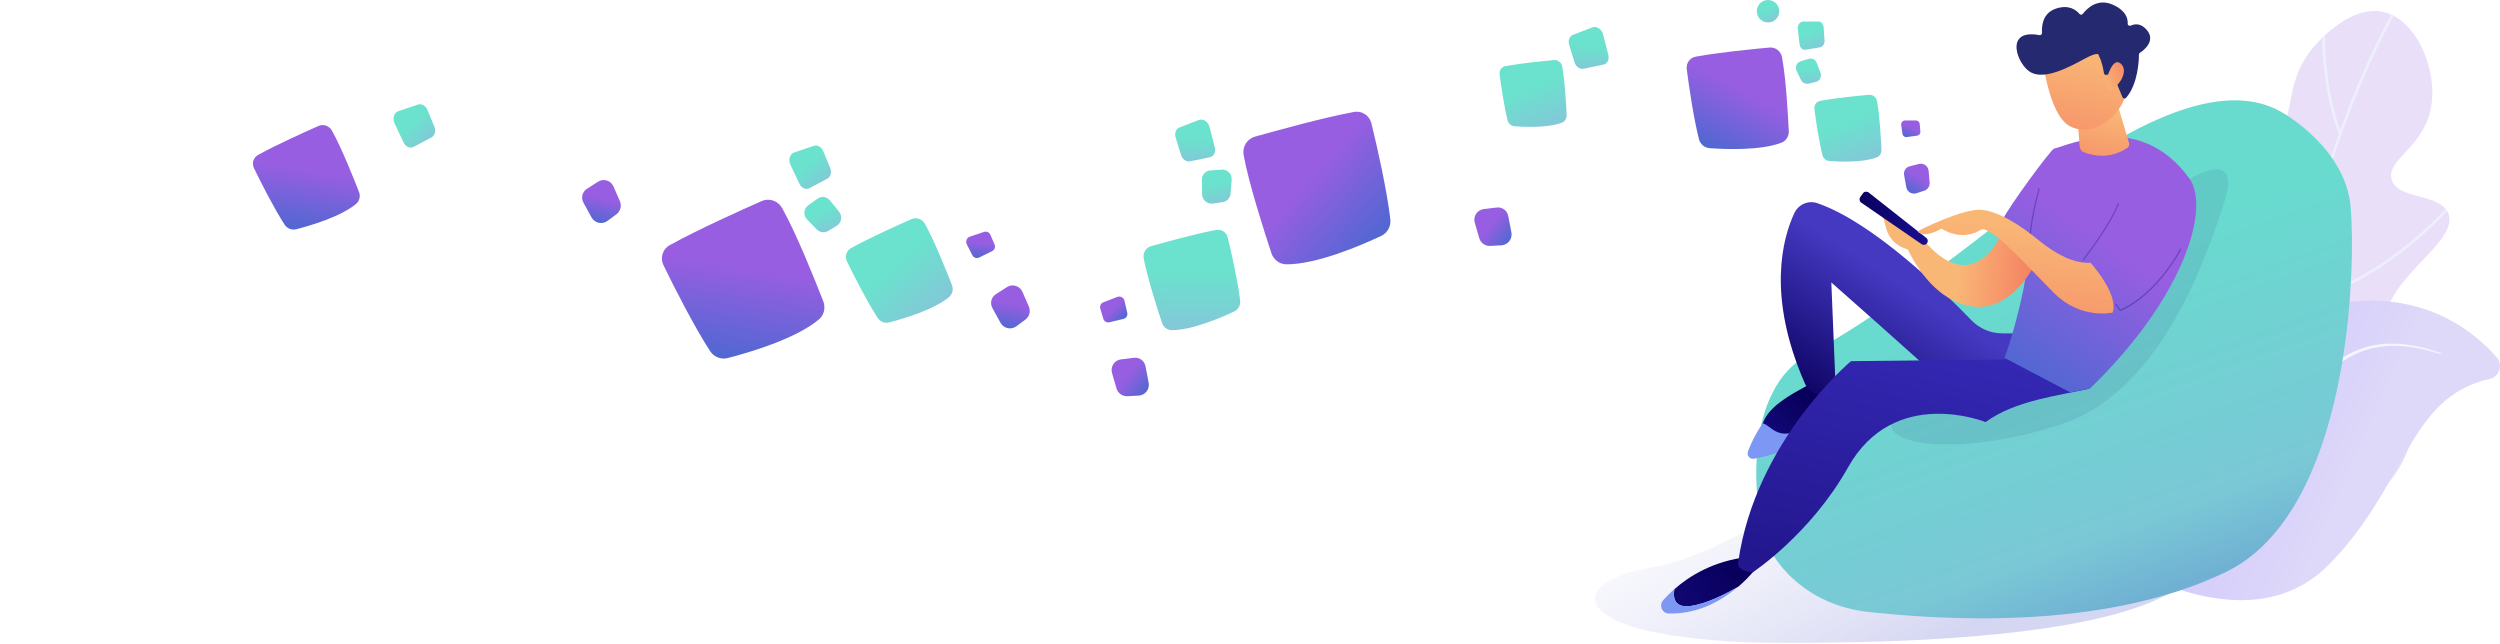 <svg width="1080" height="278" viewBox="0 0 1080 278" fill="none" xmlns="http://www.w3.org/2000/svg">
<path opacity="0.2" d="M952.911 244.475C920.513 228.036 908.835 183.162 920.701 168.502C926.868 160.875 936.853 164.587 942.165 155.797C948.046 146.065 938.7 136.703 935.936 113.107C934.515 100.919 931.928 78.807 943.305 68.879C954.588 59.037 968.351 70.98 981.075 61.064C993.104 51.69 985.366 37.44 999.162 20.67C1000.45 19.113 1015.1 1.726 1029.72 5.153C1044.59 8.62 1054.17 32.337 1049.62 49.096C1045.49 64.324 1030.9 69.344 1033.18 77.481C1035.7 86.448 1054.23 83.286 1057.69 92.247C1062.69 105.199 1027.62 121.243 1030.39 142.596C1032.02 155.151 1047.95 156.314 1045.47 172.353C1041.47 198.197 1036.3 204.364 1023.86 217.437C1005.82 236.375 980.988 258.72 952.911 244.475Z" fill="url(#paint0_linear_479_15954)"/>
<path opacity="0.7" d="M923.735 165.738C932.281 181.058 947.423 201.843 973.787 223.597C972.782 231.947 971.861 240.414 971.025 248.991C971.413 248.991 971.801 248.986 972.188 248.974C973.562 234.914 975.129 221.54 976.846 208.837C978.879 208.276 980.864 207.667 982.801 206.991C1006.83 198.65 1023.33 181.651 1033.15 168.321C1035.99 164.479 1038.45 160.73 1040.54 157.257C1040.26 156.969 1039.99 156.686 1039.71 156.405C1037.61 159.917 1035.13 163.725 1032.24 167.632C1021.77 181.8 1003.72 200.165 977.014 207.595C980.915 178.994 985.573 153.818 990.495 131.896C994.38 131.019 998.137 129.928 1001.78 128.66C1022.84 121.341 1039.65 108.258 1050.66 97.774C1053.01 95.532 1055.19 93.323 1057.19 91.2C1056.99 90.858 1056.77 90.536 1056.52 90.233C1054.49 92.394 1052.27 94.647 1049.87 96.937C1037.15 109.047 1016.65 124.647 990.778 130.639C998.088 98.333 1005.96 73.17 1012.78 54.599C1020.99 32.213 1028.67 16.559 1034.06 6.8C1033.72 6.619 1033.38 6.448 1033.03 6.289C1027.61 16.096 1019.93 31.766 1011.73 54.122C1011.46 54.838 1011.2 55.557 1010.94 56.278C1005.74 40.919 1004.36 26.383 1004.38 15.224C1003.98 15.594 1003.59 15.957 1003.23 16.309C1003.31 27.759 1004.86 42.51 1010.32 58.01C1001.83 81.739 994.374 108.321 988.122 137.108C987.828 138.458 987.538 139.813 987.249 141.173C964.015 110.798 954.91 88.03 951.37 74.239C950.529 70.966 949.953 68.032 949.566 65.444C949.193 65.551 948.821 65.672 948.451 65.807C948.84 68.344 949.408 71.207 950.221 74.394C953.798 88.399 963.06 111.603 986.83 142.521L986.991 142.397C981.725 167.45 977.363 194.176 973.951 222.242C947.843 200.572 933.164 179.915 925.426 166.342C925.193 165.933 924.964 165.528 924.74 165.127C924.4 165.315 924.065 165.518 923.735 165.738Z" fill="#F0F7FF"/>
<path opacity="0.3" fill-rule="evenodd" clip-rule="evenodd" d="M898.079 174.192C898.079 149.197 959.338 141.009 921.714 105.323C884.091 69.637 931.006 188.045 888.911 187.315C806.508 185.87 755.346 238.368 714 245.019C672.654 251.67 676.482 277.736 772.244 277.736C868.005 277.736 1043.84 268.959 898.079 174.192Z" fill="url(#paint1_linear_479_15954)"/>
<path d="M910.307 239.599C910.307 239.599 969.613 280.968 1006.2 243.784C1040.21 209.246 1039.92 171.773 1075.65 163.644C1079.81 162.682 1081.38 157.631 1078.61 154.408C1067.51 141.709 1040.25 119.581 992.904 135.311C928.625 156.669 910.307 239.599 910.307 239.599Z" fill="url(#paint2_linear_479_15954)"/>
<path d="M914.949 237.433C915.906 237.433 916.815 237.337 917.723 237.193C918.154 237.145 918.632 237.048 919.063 237L920.402 236.712C922.171 236.327 923.941 235.798 925.663 235.22C926.524 234.932 927.384 234.595 928.245 234.258C929.106 233.922 929.967 233.633 930.78 233.2L933.267 232.046L933.889 231.757L934.511 231.42L935.706 230.795C942.115 227.332 948.093 223.147 953.689 218.432C955.076 217.23 956.463 216.075 957.85 214.873L961.82 211.121L962.824 210.207L963.302 209.726L963.781 209.245L965.694 207.273C966.937 205.974 968.229 204.675 969.472 203.328C974.35 197.94 979.038 192.361 983.581 186.684C988.125 181.056 992.573 175.332 997.307 169.896C999.699 167.203 1002.14 164.509 1004.72 162.055C1007.35 159.602 1010.13 157.341 1013.14 155.417C1016.15 153.493 1019.4 152.002 1022.8 150.992C1026.19 149.982 1029.78 149.501 1033.32 149.404C1036.91 149.308 1040.5 149.741 1044.03 150.318C1044.9 150.511 1045.8 150.655 1046.66 150.847L1049.2 151.521C1049.63 151.617 1050.06 151.713 1050.49 151.858L1051.78 152.242L1054.41 152.964C1054.56 153.012 1054.65 152.916 1054.7 152.82C1054.75 152.675 1054.65 152.579 1054.56 152.531L1051.97 151.713L1050.68 151.28C1050.25 151.136 1049.82 151.04 1049.39 150.896L1046.76 150.174C1045.9 149.982 1044.99 149.789 1044.08 149.597C1040.54 148.875 1036.91 148.394 1033.23 148.442C1029.59 148.442 1025.91 148.875 1022.37 149.885C1018.83 150.896 1015.48 152.387 1012.33 154.311C1006.06 158.159 1000.8 163.402 996.016 168.838C991.186 174.274 986.738 179.998 982.146 185.626C973.011 196.882 963.542 207.802 952.541 217.134C947.041 221.752 941.254 226.081 934.989 229.592C931.88 231.372 928.628 232.912 925.28 234.21C923.606 234.836 921.884 235.413 920.163 235.846L918.871 236.183C918.441 236.279 918.01 236.375 917.58 236.423C916.719 236.615 915.81 236.712 914.949 236.76H914.902C914.758 236.76 914.615 236.904 914.615 237.097C914.663 237.289 914.806 237.433 914.949 237.433Z" fill="#F0F7FF"/>
<path d="M986.202 48.775C986.202 48.775 1013.29 63.881 1015.49 89.427C1017.76 114.974 1015.66 221.047 961.378 247.204C907.096 273.306 835.217 267.308 807.689 264.42C780.162 261.588 764.937 242.761 761.517 229.766C758.096 216.826 752.58 168.51 781.541 152.96C810.503 137.41 840.899 113.53 871.239 90.316C901.58 67.102 953.71 29.171 986.202 48.775Z" fill="url(#paint3_linear_479_15954)"/>
<path d="M960.918 87.211C968.583 63.304 947.138 75.22 935.457 84.167C929.16 88.594 896.855 122.352 883.441 135.91C870.026 149.468 817.736 173.541 816.914 183.225C816.093 192.91 849.493 196.784 890.559 183.225C931.624 169.667 951.336 117.094 960.918 87.211Z" fill="#25296F" fill-opacity="0.1"/>
<path d="M790.088 161.791C790.088 161.791 797.37 162.179 798.308 177.341C798.308 177.341 781.372 192.613 758.479 196.278C756.769 196.556 760.906 184.449 761.513 182.839C764.436 175.008 773.704 170.01 790.088 161.791Z" fill="url(#paint4_linear_479_15954)"/>
<path d="M872.392 144.019H865.055C859.98 144.019 855.125 141.964 851.595 138.299C839.459 125.692 809.063 95.981 785.066 87.761C781.15 86.428 776.902 88.317 775.137 92.093C770.117 102.867 763.111 127.914 779.77 165.789C781.591 170.01 786.832 171.787 790.638 169.232C791.741 168.51 792.513 167.566 792.955 166.344L791.134 122.027C791.134 122.027 831.515 157.57 838.521 164.456C845.582 171.342 881.273 167.122 872.392 144.019Z" fill="url(#paint5_linear_479_15954)"/>
<path d="M723.331 254.535C729.785 248.815 740.101 242.428 754.94 240.596L759.96 243.706C759.96 243.706 756.76 248.482 750.913 253.48C745.507 256.646 737.232 260.866 730.337 261.81C723.606 262.699 722.613 258.645 723.331 254.535Z" fill="url(#paint6_linear_479_15954)"/>
<path d="M761.51 182.838C765.482 184.115 767.247 189.835 777.342 186.059C787.106 182.449 794.388 177.729 798.139 175.063C798.249 175.785 798.305 176.562 798.36 177.395C798.36 177.395 780.486 194.5 757.593 198.166C755.883 198.444 754.504 196.722 755.111 195.056C756.214 192.057 758.2 187.614 761.51 182.838Z" fill="#7D97F4"/>
<path d="M718.428 259.367C719.697 257.923 721.352 256.257 723.283 254.48C722.621 258.59 723.614 262.644 730.289 261.755C737.184 260.811 745.514 256.59 750.865 253.425C744.135 259.201 733.875 265.365 720.911 265.032C718.042 264.976 716.553 261.533 718.428 259.367Z" fill="#7D97F4"/>
<path d="M871.842 155.237L799.632 156.014C799.632 156.014 758.368 190.391 750.921 242.761C750.921 242.761 749.652 246.593 757.155 247.259C757.155 247.259 782.089 230.876 798.363 201.887C818.277 166.344 857.775 182.338 857.775 182.338C870.739 172.897 889.109 171.009 902.9 167.843L871.842 155.237Z" fill="url(#paint7_linear_479_15954)"/>
<path d="M865.987 154.627C865.987 154.627 874.813 130.413 876.744 106.921C876.744 106.921 870.29 101.312 866.208 98.924C864.884 98.147 864.387 96.481 865.049 95.092C868.028 88.872 886.012 64.548 887.336 64.214C894.673 62.382 924.682 47.998 945.81 77.099C954.857 89.594 943.99 128.025 902.837 167.9L894.342 169.51L865.987 154.627Z" fill="url(#paint8_linear_479_15954)"/>
<path d="M914.368 43.666L919.719 61.716C919.94 62.549 919.664 63.437 918.947 63.937C916.354 65.714 909.569 69.269 900.301 65.825C899.253 65.436 898.536 64.437 898.426 63.271L897.157 47.554L914.368 43.666Z" fill="url(#paint9_linear_479_15954)"/>
<path d="M882.925 29.059C882.925 29.059 885.573 47.774 892.689 53.495C899.805 59.27 913.762 54.938 918.451 40.833L909.073 16.73L882.925 29.059Z" fill="url(#paint10_linear_479_15954)"/>
<path d="M910.121 32.337C909.57 32.504 909.018 32.171 908.908 31.615C908.632 29.894 908.025 26.451 906.701 24.118C906.701 24.118 907.363 21.674 900.523 25.395C893.682 29.116 883.422 34.559 877.353 31.282C871.451 28.117 865.493 12.233 881.049 15.177C881.656 15.288 882.208 14.788 882.153 14.233C881.987 11.623 882.208 5.625 888.276 3.681C893.958 1.848 897.047 4.458 898.316 6.013C898.702 6.458 899.364 6.458 899.75 6.013C901.46 3.792 906.039 -0.984 912.824 2.07C918.396 4.569 919.279 8.013 919.168 10.178C919.113 10.9 919.83 11.345 920.492 11.067C922.202 10.29 924.961 9.845 927.608 13.178C931.249 17.787 926.064 21.785 924.464 22.785C924.188 22.952 924.023 23.229 924.023 23.563C924.023 25.951 923.637 36.391 918.451 42.278C918.01 42.778 917.182 42.611 916.906 42.001L912.935 32.393C912.769 31.948 912.273 31.726 911.776 31.893L910.121 32.337Z" fill="#25296F"/>
<path d="M910.071 34.281C910.071 34.281 912.498 24.284 916.194 27.505C919.89 30.782 915.201 37.89 910.953 39.279L910.071 34.281Z" fill="url(#paint11_linear_479_15954)"/>
<path opacity="0.3" d="M876.755 107.199C876.59 107.199 876.479 107.088 876.479 106.922C876.424 96.037 880.617 81.597 880.672 81.486C880.727 81.32 880.837 81.264 881.003 81.32C881.168 81.375 881.224 81.542 881.168 81.653C881.113 81.82 876.976 96.148 877.031 106.922C877.031 107.033 876.865 107.199 876.755 107.199Z" fill="#0E046A"/>
<path opacity="0.3" d="M900.027 112.474C899.972 112.474 899.917 112.474 899.862 112.418C899.752 112.307 899.696 112.141 899.807 112.03C899.917 111.863 911.06 97.59 914.922 87.871C914.977 87.705 915.142 87.649 915.253 87.705C915.418 87.76 915.473 87.927 915.418 88.038C911.557 97.868 900.358 112.196 900.248 112.363C900.193 112.418 900.138 112.474 900.027 112.474Z" fill="#0E046A"/>
<path opacity="0.3" d="M915.861 134.411L913.875 131.579C913.765 131.468 913.82 131.301 913.93 131.19C914.041 131.079 914.206 131.135 914.316 131.246L916.027 133.689C931.914 126.692 941.733 107.588 941.844 107.421C941.899 107.31 942.064 107.254 942.23 107.31C942.34 107.365 942.395 107.532 942.34 107.699C942.23 107.921 932.245 127.358 916.027 134.356L915.861 134.411Z" fill="#0E046A"/>
<path d="M866.821 96.48C866.821 96.48 854.961 130.856 831.847 104.699L829.64 103.699L813.091 92.314L814.911 98.923C815.959 102.589 818.552 105.532 822.027 106.976L824.234 107.864C828.371 116.584 837.308 129.746 850.989 132.245C871.565 136.021 882.102 108.031 882.102 108.031L866.821 96.48Z" fill="url(#paint12_linear_479_15954)"/>
<path d="M804.815 83.486L803.656 85.096C803.105 85.874 803.27 86.984 804.043 87.54L830.135 105.478C830.853 105.977 831.735 105.866 832.342 105.255C833.004 104.534 832.949 103.367 832.121 102.756L807.242 83.152C806.47 82.597 805.366 82.708 804.815 83.486Z" fill="url(#paint13_linear_479_15954)"/>
<path d="M828.375 100.091C828.044 99.813 848.565 89.706 856.288 90.65C863.79 91.538 872.672 97.203 880.891 103.923C888.339 109.976 895.951 113.864 903.123 113.53C903.123 113.53 915.369 126.97 912.666 135.023C912.666 135.023 899.041 138.244 887.456 126.692C876.423 115.696 864.232 101.701 857.336 99.147C856.784 98.924 856.122 99.035 855.626 99.313C853.585 100.646 847.131 103.812 838.69 98.758C838.635 98.813 831.795 103.09 828.375 100.091Z" fill="url(#paint14_linear_479_15954)"/>
<path d="M783.84 47.18C784.447 52.011 785.826 61.286 787.316 67.061C787.702 68.45 788.86 69.45 790.295 69.561C794.818 69.894 804.858 70.282 810.706 68.006C812.029 67.506 812.857 66.173 812.802 64.729C812.581 60.286 812.029 49.901 810.871 43.681C810.54 41.959 808.995 40.793 807.285 40.96C802.541 41.404 792.942 42.348 786.599 43.514C784.778 43.736 783.564 45.347 783.84 47.18Z" fill="url(#paint15_linear_479_15954)" fill-opacity="0.6"/>
<path d="M647.84 32.18C648.447 37.011 649.826 46.286 651.315 52.061C651.702 53.45 652.86 54.45 654.294 54.561C658.818 54.894 668.858 55.282 674.705 53.006C676.029 52.506 676.857 51.173 676.802 49.729C676.581 45.286 676.029 34.901 674.871 28.681C674.54 26.959 672.995 25.793 671.285 25.96C666.541 26.404 656.942 27.348 650.598 28.514C648.778 28.736 647.564 30.347 647.84 32.18Z" fill="url(#paint16_linear_479_15954)" fill-opacity="0.6"/>
<path d="M728.691 29.991C729.614 37.333 731.713 51.427 733.979 60.203C734.567 62.313 736.329 63.832 738.512 64.001C745.395 64.507 760.672 65.098 769.569 61.638C771.584 60.879 772.843 58.853 772.759 56.659C772.423 49.908 771.584 34.126 769.821 24.674C769.318 22.058 766.967 20.286 764.365 20.539C757.146 21.214 742.541 22.649 732.888 24.421C730.118 24.759 728.271 27.206 728.691 29.991Z" fill="url(#paint17_linear_479_15954)"/>
<path d="M821.318 53.94L821.87 57.827C821.98 58.716 822.808 59.326 823.69 59.215L828.214 58.605C829.041 58.493 829.703 57.716 829.593 56.827L829.317 53.551C829.262 52.718 828.545 52.051 827.717 52.051H822.918C821.925 52.107 821.208 52.995 821.318 53.94Z" fill="url(#paint18_linear_479_15954)"/>
<path d="M776.643 12.503L777.413 19.121C777.567 20.633 778.722 21.673 779.954 21.484L786.269 20.444C787.425 20.255 788.349 18.932 788.195 17.419L787.81 11.841C787.733 10.423 786.731 9.289 785.576 9.289H778.876C777.49 9.383 776.489 10.896 776.643 12.503Z" fill="url(#paint19_linear_479_15954)" fill-opacity="0.6"/>
<circle cx="763.793" cy="4.854" r="4.854" fill="url(#paint20_linear_479_15954)" fill-opacity="0.6"/>
<path d="M822.576 75.654L823.514 80.874C823.9 82.874 825.941 84.096 827.872 83.485L831.292 82.374C832.782 81.874 833.719 80.43 833.609 78.875L833.168 73.822C833.002 71.767 831.016 70.323 829.03 70.823L825.059 71.822C823.349 72.211 822.245 73.877 822.576 75.654Z" fill="url(#paint21_linear_479_15954)"/>
<path d="M784.863 27.191L786.473 31.52C787.07 33.19 786.083 35.021 784.367 35.431L781.315 36.135C779.978 36.429 778.637 35.77 778.03 34.556L776.122 30.575C775.335 28.962 776.182 26.989 777.891 26.472L781.307 25.437C782.759 24.96 784.323 25.712 784.863 27.191Z" fill="url(#paint22_linear_479_15954)" fill-opacity="0.6"/>
<path d="M530.395 102.718C532.001 109.201 534.81 121.752 535.752 129.878C535.942 131.846 534.952 133.697 533.171 134.546C527.546 137.203 514.888 142.652 506.281 142.621C504.34 142.634 502.624 141.337 501.982 139.461C500.074 133.666 495.658 120.102 494.074 111.57C493.648 109.203 495.05 106.949 497.321 106.319C503.612 104.548 516.363 101.023 525.058 99.387C527.497 98.774 529.845 100.237 530.395 102.718Z" fill="url(#paint23_linear_479_15954)" fill-opacity="0.6"/>
<path d="M592.504 53.524C594.943 63.377 599.207 82.45 600.635 94.8C600.923 97.79 599.416 100.604 596.706 101.896C588.146 105.939 568.885 114.228 555.791 114.188C552.838 114.209 550.227 112.238 549.253 109.388C546.353 100.581 539.645 79.969 537.24 67.002C536.595 63.406 538.729 59.978 542.184 59.019C551.756 56.323 571.157 50.957 584.386 48.465C588.098 47.531 591.668 49.753 592.504 53.524Z" fill="url(#paint24_linear_479_15954)"/>
<path d="M485.761 129.852L486.972 135.1C487.269 136.291 486.511 137.481 485.327 137.774L479.236 139.223C478.122 139.489 476.891 138.82 476.594 137.629L475.331 133.299C474.991 132.206 475.58 130.999 476.64 130.591L482.782 128.224C484.081 127.806 485.437 128.589 485.761 129.852Z" fill="url(#paint25_linear_479_15954)"/>
<path d="M522.507 54.788L524.785 63.638C525.334 65.65 524.368 67.55 522.698 67.916L514.102 69.699C512.53 70.027 510.695 68.789 510.146 66.777L507.888 59.448C507.288 57.595 508.01 55.649 509.488 55.079L518.064 51.775C519.884 51.212 521.912 52.655 522.507 54.788Z" fill="url(#paint26_linear_479_15954)" fill-opacity="0.6"/>
<path d="M692.507 14.788L694.785 23.638C695.334 25.65 694.368 27.55 692.698 27.916L684.102 29.699C682.531 30.027 680.695 28.789 680.146 26.777L677.889 19.448C677.288 17.595 678.01 15.649 679.488 15.079L688.064 11.775C689.885 11.213 691.912 12.655 692.507 14.788Z" fill="url(#paint27_linear_479_15954)" fill-opacity="0.6"/>
<path d="M494.859 158.264L496.233 165.408C496.725 168.158 494.715 170.728 491.943 170.898L487.017 171.163C484.865 171.258 482.952 169.872 482.327 167.828L480.399 161.142C479.598 158.43 481.427 155.603 484.216 155.263L489.792 154.584C492.173 154.238 494.406 155.827 494.859 158.264Z" fill="url(#paint28_linear_479_15954)"/>
<path d="M651.564 93.337L652.938 100.481C653.43 103.23 651.42 105.801 648.648 105.971L643.722 106.236C641.57 106.331 639.657 104.945 639.032 102.901L637.104 96.215C636.303 93.503 638.133 90.676 640.921 90.336L646.497 89.657C648.878 89.311 651.111 90.899 651.564 93.337Z" fill="url(#paint29_linear_479_15954)"/>
<path d="M519.229 77.639L519.303 83.974C519.363 86.406 521.528 88.263 523.927 87.941L528.181 87.337C530.037 87.055 531.428 85.548 531.606 83.696L532.085 77.659C532.296 75.207 530.24 73.1 527.798 73.281L522.915 73.641C520.821 73.746 519.19 75.48 519.229 77.639Z" fill="url(#paint30_linear_479_15954)" fill-opacity="0.6"/>
<path d="M365.934 113.012C368.834 119.029 374.68 130.484 379.14 137.343C380.248 138.979 382.191 139.773 384.105 139.291C390.131 137.747 403.355 133.866 409.962 128.351C411.465 127.123 411.959 125.028 411.256 123.175C409.028 117.495 403.774 104.234 399.55 96.653C398.367 94.559 395.85 93.718 393.699 94.681C387.725 97.332 375.658 102.753 367.919 107.041C365.649 108.125 364.775 110.75 365.934 113.012Z" fill="url(#paint31_linear_479_15954)" fill-opacity="0.6"/>
<path d="M286.722 114.761C291.131 123.904 300.017 141.31 306.798 151.731C308.484 154.218 311.439 155.422 314.35 154.688C323.521 152.339 343.641 146.433 353.698 138.047C355.985 136.179 356.737 132.995 355.67 130.179C352.283 121.548 344.297 101.397 337.875 89.878C336.078 86.697 332.247 85.419 328.975 86.885C319.884 90.917 301.522 99.164 289.745 105.686C286.292 107.335 284.96 111.324 286.722 114.761Z" fill="url(#paint32_linear_479_15954)"/>
<path d="M417.615 105.426L420.031 110.239C420.562 111.347 421.905 111.779 423.004 111.249L428.619 108.479C429.646 107.973 430.167 106.672 429.635 105.565L427.845 101.426C427.41 100.367 426.186 99.814 425.11 100.175L418.87 102.272C417.603 102.778 417.059 104.247 417.615 105.426Z" fill="url(#paint33_linear_479_15954)"/>
<path d="M341.426 71.073L345.319 79.34C346.18 81.24 348.136 82.087 349.656 81.303L357.412 77.192C358.832 76.441 359.455 74.317 358.594 72.417L355.656 65.333C354.936 63.523 353.139 62.486 351.637 62.99L342.926 65.918C341.165 66.646 340.524 69.05 341.426 71.073Z" fill="url(#paint34_linear_479_15954)" fill-opacity="0.6"/>
<path d="M170.425 53.234L174.317 61.502C175.179 63.401 177.135 64.248 178.654 63.464L186.411 59.353C187.83 58.602 188.453 56.478 187.592 54.578L184.654 47.494C183.935 45.684 182.137 44.647 180.635 45.151L171.924 48.079C170.163 48.807 169.522 51.212 170.425 53.234Z" fill="url(#paint35_linear_479_15954)" fill-opacity="0.6"/>
<path d="M428.738 133.109L432.238 139.486C433.614 141.917 436.801 142.614 439.045 140.976L443.006 138.037C444.725 136.737 445.313 134.45 444.49 132.476L441.708 126.098C440.595 123.499 437.382 122.489 435.019 124.007L430.292 127.042C428.238 128.295 427.531 130.943 428.738 133.109Z" fill="url(#paint36_linear_479_15954)"/>
<path d="M252.069 87.593L255.569 93.971C256.945 96.401 260.132 97.098 262.376 95.46L266.337 92.522C268.055 91.221 268.644 88.934 267.821 86.96L265.039 80.583C263.926 77.983 260.713 76.974 258.35 78.491L253.622 81.526C251.569 82.779 250.862 85.427 252.069 87.593Z" fill="url(#paint37_linear_479_15954)"/>
<path d="M358.531 86.577L362.516 91.501C364.022 93.412 363.539 96.224 361.487 97.506L357.825 99.755C356.217 100.722 354.184 100.45 352.865 99.137L348.644 94.795C346.917 93.042 347.157 90.107 349.152 88.688L353.141 85.85C354.821 84.595 357.183 84.889 358.531 86.577Z" fill="url(#paint38_linear_479_15954)" fill-opacity="0.6"/>
<path d="M109.775 72.762C112.675 78.779 118.52 90.235 122.98 97.093C124.089 98.73 126.032 99.523 127.945 99.041C133.972 97.498 147.196 93.617 153.803 88.102C155.306 86.873 155.8 84.779 155.097 82.925C152.869 77.246 147.614 63.984 143.391 56.403C142.208 54.31 139.69 53.468 137.54 54.432C131.566 57.082 119.499 62.504 111.76 66.792C109.49 67.876 108.616 70.5 109.775 72.762Z" fill="url(#paint39_linear_479_15954)"/>
<defs>
<linearGradient id="paint0_linear_479_15954" x1="848.892" y1="151.63" x2="935.203" y2="54.205" gradientUnits="userSpaceOnUse">
<stop stop-color="#5367D2"/>
<stop offset="1" stop-color="#985EE2"/>
</linearGradient>
<linearGradient id="paint1_linear_479_15954" x1="684.584" y1="88.913" x2="797.949" y2="297.541" gradientUnits="userSpaceOnUse">
<stop offset="0.469" stop-color="#B2B5E7" stop-opacity="0"/>
<stop offset="1" stop-color="#747AD4"/>
</linearGradient>
<linearGradient id="paint2_linear_479_15954" x1="987.932" y1="137.43" x2="1036.45" y2="159.022" gradientUnits="userSpaceOnUse">
<stop stop-color="#D3CBFB"/>
<stop offset="1" stop-color="#DED8F9"/>
</linearGradient>
<linearGradient id="paint3_linear_479_15954" x1="800.583" y1="21.542" x2="900.22" y2="298.128" gradientUnits="userSpaceOnUse">
<stop offset="0.389" stop-color="#68DBCE"/>
<stop offset="0.795" stop-color="#7AC8D6"/>
<stop offset="1" stop-color="#679CD0"/>
</linearGradient>
<linearGradient id="paint4_linear_479_15954" x1="782.726" y1="176.198" x2="756.046" y2="203.878" gradientUnits="userSpaceOnUse">
<stop stop-color="#09005D"/>
<stop offset="1" stop-color="#1A0F91"/>
</linearGradient>
<linearGradient id="paint5_linear_479_15954" x1="749.931" y1="156.025" x2="786.822" y2="100.068" gradientUnits="userSpaceOnUse">
<stop stop-color="#09005D"/>
<stop offset="1" stop-color="#4539C2"/>
</linearGradient>
<linearGradient id="paint6_linear_479_15954" x1="747.571" y1="246.123" x2="697.22" y2="282.831" gradientUnits="userSpaceOnUse">
<stop stop-color="#09005D"/>
<stop offset="1" stop-color="#1A0F91"/>
</linearGradient>
<linearGradient id="paint7_linear_479_15954" x1="722.656" y1="231.32" x2="761.442" y2="57.065" gradientUnits="userSpaceOnUse">
<stop stop-color="#23178F"/>
<stop offset="1" stop-color="#4033CD"/>
</linearGradient>
<linearGradient id="paint8_linear_479_15954" x1="825.257" y1="125.032" x2="862.308" y2="71.382" gradientUnits="userSpaceOnUse">
<stop stop-color="#5367D2"/>
<stop offset="1" stop-color="#985EE2"/>
</linearGradient>
<linearGradient id="paint9_linear_479_15954" x1="912.733" y1="47.426" x2="904.42" y2="88.127" gradientUnits="userSpaceOnUse">
<stop stop-color="#F9B776"/>
<stop offset="1" stop-color="#F47960"/>
</linearGradient>
<linearGradient id="paint10_linear_479_15954" x1="907.37" y1="22.981" x2="892.798" y2="90.323" gradientUnits="userSpaceOnUse">
<stop stop-color="#F9B776"/>
<stop offset="1" stop-color="#F47960"/>
</linearGradient>
<linearGradient id="paint11_linear_479_15954" x1="907.92" y1="35.114" x2="922.891" y2="27.78" gradientUnits="userSpaceOnUse">
<stop stop-color="#F9B776"/>
<stop offset="1" stop-color="#F47960"/>
</linearGradient>
<linearGradient id="paint12_linear_479_15954" x1="847.79" y1="98.701" x2="884.346" y2="102.457" gradientUnits="userSpaceOnUse">
<stop stop-color="#F9B776"/>
<stop offset="1" stop-color="#F47960"/>
</linearGradient>
<linearGradient id="paint13_linear_479_15954" x1="803.334" y1="94.294" x2="832.83" y2="94.294" gradientUnits="userSpaceOnUse">
<stop stop-color="#09005D"/>
<stop offset="1" stop-color="#1A0F91"/>
</linearGradient>
<linearGradient id="paint14_linear_479_15954" x1="886.641" y1="97.731" x2="878.374" y2="177.427" gradientUnits="userSpaceOnUse">
<stop stop-color="#F9B776"/>
<stop offset="1" stop-color="#F47960"/>
</linearGradient>
<linearGradient id="paint15_linear_479_15954" x1="788.52" y1="38.133" x2="804.711" y2="78.876" gradientUnits="userSpaceOnUse">
<stop offset="0.389" stop-color="#07CFAB"/>
<stop offset="0.795" stop-color="#2EA5BD"/>
<stop offset="1" stop-color="#6B65D8"/>
</linearGradient>
<linearGradient id="paint16_linear_479_15954" x1="652.52" y1="23.133" x2="668.711" y2="63.876" gradientUnits="userSpaceOnUse">
<stop offset="0.389" stop-color="#07CFAB"/>
<stop offset="0.795" stop-color="#2EA5BD"/>
<stop offset="1" stop-color="#6B65D8"/>
</linearGradient>
<linearGradient id="paint17_linear_479_15954" x1="707.885" y1="46.722" x2="720.798" y2="21.994" gradientUnits="userSpaceOnUse">
<stop stop-color="#5367D2"/>
<stop offset="1" stop-color="#985EE2"/>
</linearGradient>
<linearGradient id="paint18_linear_479_15954" x1="817.406" y1="56.339" x2="819.345" y2="52.071" gradientUnits="userSpaceOnUse">
<stop stop-color="#5367D2"/>
<stop offset="1" stop-color="#985EE2"/>
</linearGradient>
<linearGradient id="paint19_linear_479_15954" x1="778.512" y1="8.099" x2="785.652" y2="25.057" gradientUnits="userSpaceOnUse">
<stop offset="0.389" stop-color="#07CFAB"/>
<stop offset="0.795" stop-color="#2EA5BD"/>
<stop offset="1" stop-color="#6B65D8"/>
</linearGradient>
<linearGradient id="paint20_linear_479_15954" x1="760.519" y1="-0.945" x2="765.981" y2="12.737" gradientUnits="userSpaceOnUse">
<stop offset="0.389" stop-color="#07CFAB"/>
<stop offset="0.795" stop-color="#2EA5BD"/>
<stop offset="1" stop-color="#6B65D8"/>
</linearGradient>
<linearGradient id="paint21_linear_479_15954" x1="817.299" y1="78.441" x2="821.424" y2="71.695" gradientUnits="userSpaceOnUse">
<stop stop-color="#5367D2"/>
<stop offset="1" stop-color="#985EE2"/>
</linearGradient>
<linearGradient id="paint22_linear_479_15954" x1="780.813" y1="23.342" x2="782.573" y2="39.951" gradientUnits="userSpaceOnUse">
<stop offset="0.389" stop-color="#07CFAB"/>
<stop offset="0.795" stop-color="#2EA5BD"/>
<stop offset="1" stop-color="#6B65D8"/>
</linearGradient>
<linearGradient id="paint23_linear_479_15954" x1="519.944" y1="93.447" x2="519.313" y2="153.578" gradientUnits="userSpaceOnUse">
<stop offset="0.389" stop-color="#07CFAB"/>
<stop offset="0.795" stop-color="#2EA5BD"/>
<stop offset="1" stop-color="#6B65D8"/>
</linearGradient>
<linearGradient id="paint24_linear_479_15954" x1="627.385" y1="64.678" x2="598.662" y2="39.397" gradientUnits="userSpaceOnUse">
<stop stop-color="#5367D2"/>
<stop offset="1" stop-color="#985EE2"/>
</linearGradient>
<linearGradient id="paint25_linear_479_15954" x1="491.951" y1="130.993" x2="487.365" y2="126.487" gradientUnits="userSpaceOnUse">
<stop stop-color="#5367D2"/>
<stop offset="1" stop-color="#985EE2"/>
</linearGradient>
<linearGradient id="paint26_linear_479_15954" x1="517.943" y1="50.073" x2="517.168" y2="75.299" gradientUnits="userSpaceOnUse">
<stop offset="0.389" stop-color="#07CFAB"/>
<stop offset="0.795" stop-color="#2EA5BD"/>
<stop offset="1" stop-color="#6B65D8"/>
</linearGradient>
<linearGradient id="paint27_linear_479_15954" x1="687.943" y1="10.073" x2="687.168" y2="35.299" gradientUnits="userSpaceOnUse">
<stop offset="0.389" stop-color="#07CFAB"/>
<stop offset="0.795" stop-color="#2EA5BD"/>
<stop offset="1" stop-color="#6B65D8"/>
</linearGradient>
<linearGradient id="paint28_linear_479_15954" x1="502.987" y1="159.228" x2="494.382" y2="152.628" gradientUnits="userSpaceOnUse">
<stop stop-color="#5367D2"/>
<stop offset="1" stop-color="#985EE2"/>
</linearGradient>
<linearGradient id="paint29_linear_479_15954" x1="659.692" y1="94.301" x2="651.087" y2="87.701" gradientUnits="userSpaceOnUse">
<stop stop-color="#5367D2"/>
<stop offset="1" stop-color="#985EE2"/>
</linearGradient>
<linearGradient id="paint30_linear_479_15954" x1="522.515" y1="70.716" x2="528.452" y2="92.842" gradientUnits="userSpaceOnUse">
<stop offset="0.389" stop-color="#07CFAB"/>
<stop offset="0.795" stop-color="#2EA5BD"/>
<stop offset="1" stop-color="#6B65D8"/>
</linearGradient>
<linearGradient id="paint31_linear_479_15954" x1="368.066" y1="99.204" x2="406.918" y2="145.103" gradientUnits="userSpaceOnUse">
<stop offset="0.389" stop-color="#07CFAB"/>
<stop offset="0.795" stop-color="#2EA5BD"/>
<stop offset="1" stop-color="#6B65D8"/>
</linearGradient>
<linearGradient id="paint32_linear_479_15954" x1="266.981" y1="145.605" x2="272.967" y2="107.813" gradientUnits="userSpaceOnUse">
<stop stop-color="#5367D2"/>
<stop offset="1" stop-color="#985EE2"/>
</linearGradient>
<linearGradient id="paint33_linear_479_15954" x1="413.577" y1="110.255" x2="414.233" y2="103.859" gradientUnits="userSpaceOnUse">
<stop stop-color="#5367D2"/>
<stop offset="1" stop-color="#985EE2"/>
</linearGradient>
<linearGradient id="paint34_linear_479_15954" x1="341.932" y1="64.53" x2="358.625" y2="83.459" gradientUnits="userSpaceOnUse">
<stop offset="0.389" stop-color="#07CFAB"/>
<stop offset="0.795" stop-color="#2EA5BD"/>
<stop offset="1" stop-color="#6B65D8"/>
</linearGradient>
<linearGradient id="paint35_linear_479_15954" x1="170.931" y1="46.691" x2="187.623" y2="65.62" gradientUnits="userSpaceOnUse">
<stop offset="0.389" stop-color="#07CFAB"/>
<stop offset="0.795" stop-color="#2EA5BD"/>
<stop offset="1" stop-color="#6B65D8"/>
</linearGradient>
<linearGradient id="paint36_linear_479_15954" x1="423.095" y1="139.037" x2="425.51" y2="128.464" gradientUnits="userSpaceOnUse">
<stop stop-color="#5367D2"/>
<stop offset="1" stop-color="#985EE2"/>
</linearGradient>
<linearGradient id="paint37_linear_479_15954" x1="246.426" y1="93.521" x2="248.841" y2="82.948" gradientUnits="userSpaceOnUse">
<stop stop-color="#5367D2"/>
<stop offset="1" stop-color="#985EE2"/>
</linearGradient>
<linearGradient id="paint38_linear_479_15954" x1="351.584" y1="83.342" x2="361.129" y2="104.167" gradientUnits="userSpaceOnUse">
<stop offset="0.389" stop-color="#07CFAB"/>
<stop offset="0.795" stop-color="#2EA5BD"/>
<stop offset="1" stop-color="#6B65D8"/>
</linearGradient>
<linearGradient id="paint39_linear_479_15954" x1="96.808" y1="93.052" x2="100.76" y2="68.191" gradientUnits="userSpaceOnUse">
<stop stop-color="#5367D2"/>
<stop offset="1" stop-color="#985EE2"/>
</linearGradient>
</defs>
</svg>
